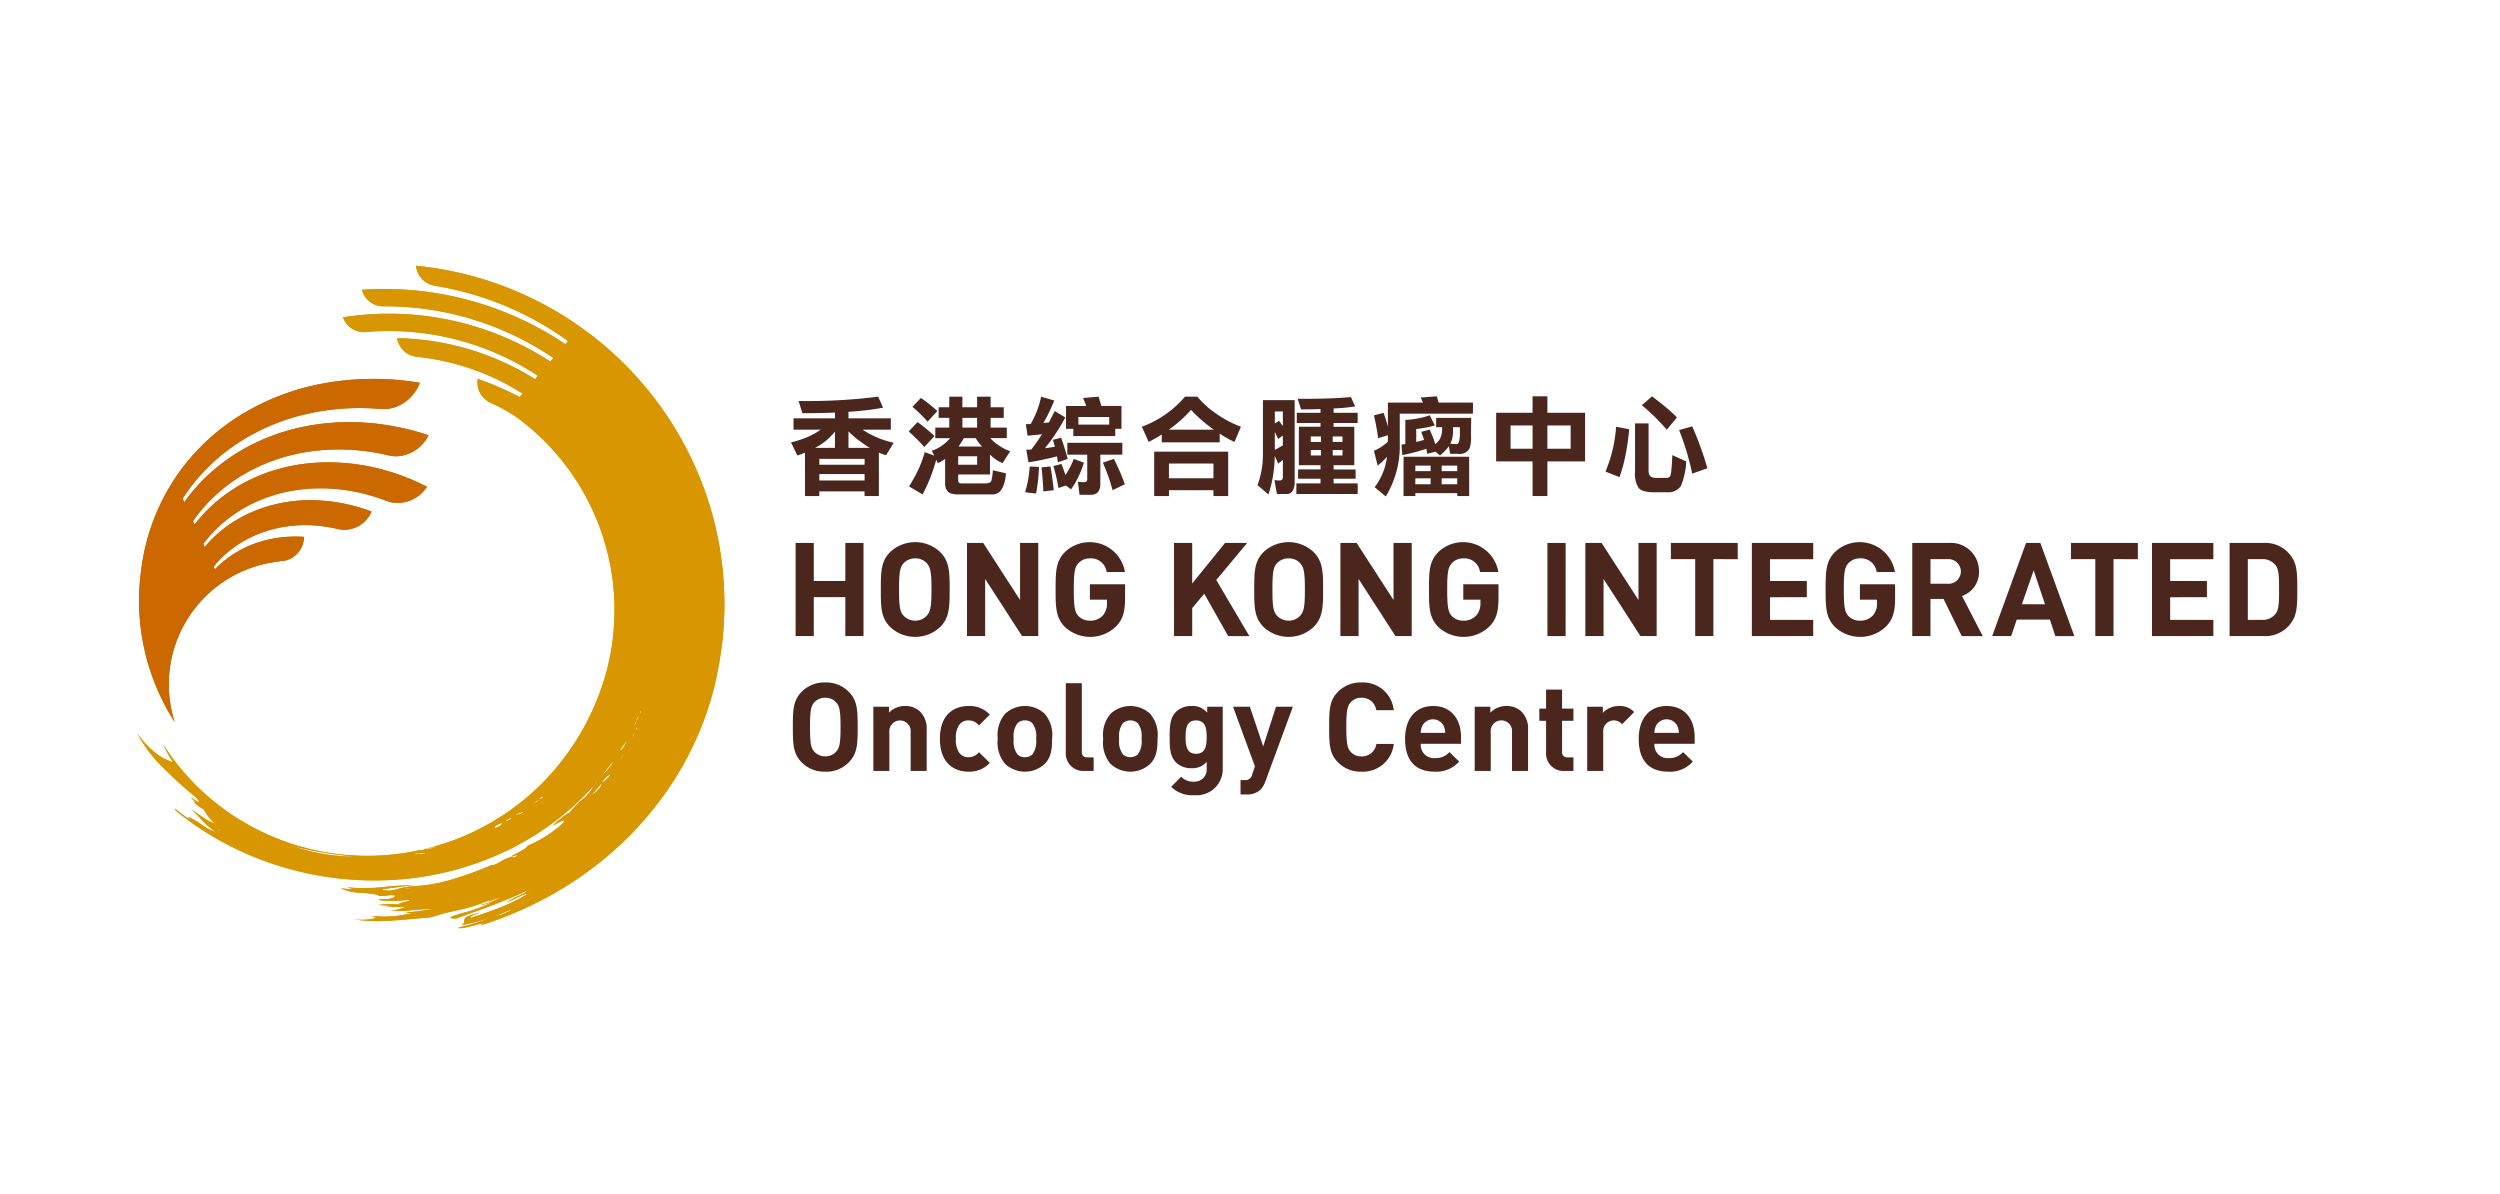 <?xml version="1.0" encoding="UTF-8"?>
<svg xmlns="http://www.w3.org/2000/svg" width="337" height="161" viewBox="0 0 337 161">
  <g id="Group_675" data-name="Group 675" transform="translate(-632 -4725)">
    <rect id="Rectangle_145" data-name="Rectangle 145" width="337" height="161" transform="translate(632 4725)" fill="none"></rect>
    <g id="Group_581" data-name="Group 581" transform="translate(637.24 4752.836)">
      <g id="Group_577" data-name="Group 577" transform="translate(13.237 7.99)">
        <path id="Path_1554" data-name="Path 1554" d="M85.03,78.229a43.013,43.013,0,0,0,4.987-10.01A41.243,41.243,0,0,0,91.439,63l-.013-.006A45.528,45.528,0,0,0,91.649,45.3c-.028-.158-.058-.317-.087-.471s-.065-.316-.1-.471c-.038-.185-.075-.372-.12-.557-.029-.141-.06-.283-.093-.424-.047-.207-.1-.41-.144-.612-.03-.125-.063-.251-.094-.375-.058-.227-.118-.451-.175-.676-.029-.1-.059-.206-.087-.309-.075-.266-.15-.531-.229-.8-.016-.06-.035-.123-.053-.183A46.108,46.108,0,0,0,50.844,7.99c.006.08.017.16.029.237A3.024,3.024,0,0,0,53.4,10.689l.182.032a42.21,42.21,0,0,1,17.751,7.412l-.366.424A43.693,43.693,0,0,0,43.541,11.23a2.993,2.993,0,0,0,2.745,2.225,40.317,40.317,0,0,1,23.069,6.972l-.413.475a39.889,39.889,0,0,0-27.95-5.964,3.026,3.026,0,0,0,2.78,2.006,36.4,36.4,0,0,1,23.505,5.884l-.389.451a36.145,36.145,0,0,0-18.6-5.527A3.007,3.007,0,0,0,51.1,20.271a.8.8,0,0,1,.143.021A32.738,32.738,0,0,1,65.2,25.22l-.381.443-.021.024a40.7,40.7,0,0,0-5.64-2.453,3.047,3.047,0,0,0,.027,1.1,2.981,2.981,0,0,0,.092.345c.033.089.071.174.11.261.008.018.012.037.021.053a3.032,3.032,0,0,0,1.581,1.508,26.545,26.545,0,0,1,2.95,1.592c.532.336,1.147.834,1.147.834A32.219,32.219,0,0,1,77.066,60.245c-.013.078-.03.154-.046.229-.053.281-.11.561-.169.84-.032.129-.06.262-.09.393-.04.173-.082.342-.126.514A34.08,34.08,0,0,1,71.409,73.5,33.142,33.142,0,0,1,51.864,86.642c.052,0,.1-.009.161-.011a6.153,6.153,0,0,1,1.464-.261c.2,0-.081.129-1.464.261-.026.118-.463.139-.632.118a32.8,32.8,0,0,1-25.775-5.036,32.19,32.19,0,0,1-8.844-9.169,15.393,15.393,0,0,0,1.321,2.377,7.156,7.156,0,0,1-2.144-1.083,12.142,12.142,0,0,1-2.714-2.867,18.782,18.782,0,0,0,3.318,4.484,57.839,57.839,0,0,0,4.588,4.169c.387.329.173.318.485.6-.061.16-.421-.026-1.048-.584-.106.109.737.747.377.712a6.033,6.033,0,0,0,1.266.917,7.415,7.415,0,0,0,1.484,1.893,4.864,4.864,0,0,1-1.422-.719c-.593-.38-1.226-.838-1.718-1.152a14.394,14.394,0,0,1,1.375,1.372A11.3,11.3,0,0,0,23.824,84.3a6.253,6.253,0,0,1-1.853-.952,9.741,9.741,0,0,0-1.824-1.059c-.053.054.2.273.218.365a21.241,21.241,0,0,1-2.009-1.477c-.095.026.363.477-.112.1a41.884,41.884,0,0,0,14.237,7.644,43.241,43.241,0,0,0,16.159,1.789A41,41,0,0,0,63.559,86.6a37.947,37.947,0,0,0,11.254-8.531c-.047-.053.283-.368.474-.6.049.056-.278.375-.474.6a5.721,5.721,0,0,1-1.525,1.847,11.443,11.443,0,0,0-1.832,1.9c.045-.179-.349.1-.835.486s-1.077.875-1.37,1.168c.952-.514,1.412-.726,1.535-.683s-.1.313-.548.714a17.282,17.282,0,0,1-4.451,2.718c.2.223-1.377.947-2.052,1.356l.032.066c.8-.3.851-.252.474.03-.451.185-.38.021-.474-.03a5.735,5.735,0,0,0-1.6.719c-.55.3-1.021.542-1.073.386a47.2,47.2,0,0,1-5.477,1.988,21.365,21.365,0,0,1-5.474.912,9.2,9.2,0,0,0-1.658.319,5.446,5.446,0,0,1-1.331.27c-.545-.032-.882-.108-.857-.229,1.42-.123,2.369-.346,4.257-.533a40.273,40.273,0,0,0-4.119.273,25.881,25.881,0,0,1-4.875.035,3.858,3.858,0,0,0,1.278.223,7.6,7.6,0,0,1-2.17-.129,5.921,5.921,0,0,0,2.641.613c1.174.119,2.319.173,2.519.443,1.384.071,1.167-.223,2.2-.049.045,0-.086.636-2.22.482-.047.077.648.129,0,.143a18.606,18.606,0,0,0,4.02-.037c.383.031.009.138-.44.255s-.976.253-.882.373a12.375,12.375,0,0,0-2.725.056c.358.068,3.227.12.9.241a22.625,22.625,0,0,0,3.652-.084,5.666,5.666,0,0,0-1.647.374,3.372,3.372,0,0,1-1.551.147,11.328,11.328,0,0,0,2.988.048,25.826,25.826,0,0,1,3.026-.178c-.72.088-1.947.336-3.688.448a3.612,3.612,0,0,0,.945.168c-1,.11-1.561.23-2.293.32a15.78,15.78,0,0,1-3.34-.009c.57.094.724.242.358.365a8.637,8.637,0,0,1-2.786.091,23.862,23.862,0,0,0,5.321.167c1.812-.112,3.577-.331,5.164-.42a26.286,26.286,0,0,1,3.571-.951,26.984,26.984,0,0,0,4.552-1.44c-.013-.072.525-.217.863-.346.014.075-.521.229-.863.346-.852.484.344.012,1.355-.353a8.588,8.588,0,0,1-2.615,1.01l.021.07c.456-.117.906-.248,1.359-.384a19.757,19.757,0,0,1-3.871,1.44c-1.473.43-2.478.739-.947.759,1.231-.473,2.734-.988,4.337-1.587s3.309-1.285,4.954-2.052c.569-.143.005.167-.733.522a11.815,11.815,0,0,0-1.739.887c1.087-.311,2.684-1.348,2.662-1.015l.434-.184a.6.6,0,0,1-.434.184,21.066,21.066,0,0,1-3.356,1.676c-1.333.549-2.8,1.046-4.161,1.469-.282-.173.512-.417,1.309-.692-1.661.357-2.058.625-2.158.909s.1.546-.417.786a34.22,34.22,0,0,0,3.815-.973,23.71,23.71,0,0,1-4.257,1.276c-.033.088.738-.022.028.141a11.808,11.808,0,0,0,2.241-.456c.88-.224,1.515-.378.738.043a51.955,51.955,0,0,0,9.479-4.069,47.717,47.717,0,0,0,8.794-6.282A45.676,45.676,0,0,0,85.03,78.229Zm-60.978,5.78c.114,0,.1-.105.434.1C24.375,84.108,24.387,84.225,24.052,84.009ZM38.5,87.294a25.618,25.618,0,0,1-4.28-1.079A51,51,0,0,0,42.6,87.628,22.98,22.98,0,0,1,38.5,87.294Zm12.462-.117c.129.146,1-.209,1.144.025C51.345,87.363,49.758,87.361,50.959,87.176Zm10.528-3.384c-.179-.135-.009-.325.866-.687C62.53,83.229,62.378,83.443,61.487,83.793Zm1.553-.923-.072-.131.643-.311.071.128Zm1.91-.986c-.132-.044-.585.179-.743.157C64.819,81.645,65.709,81.426,64.95,81.884ZM44.564,92.076c-.179-.041.281.066,0,0Zm5.168-.123c-.424.019-.85.016,0-.065C50.575,91.882,50.155,91.927,49.731,91.953ZM63.478,88c.273-.063-.173.039,0,0Zm-.319,4.718c.306-.057-.2.038,0,0Zm-4.437,3.339c.006,0,.017,0,.042,0a.331.331,0,0,1,.038-.005C58.766,96.054,58.735,96.055,58.722,96.057Zm4.1-.794a3.13,3.13,0,0,1-1.137.31c.683-.244,1.143-.468,1.813-.738C63.7,94.853,63.3,95.071,62.823,95.263ZM78.636,74.255c-.226.306-.471.6-.057-.036C79.058,73.634,78.856,73.952,78.636,74.255Zm1.938-3.687c-.01-.1-.126-.073.044-.393C80.631,70.273,80.751,70.248,80.574,70.568ZM67.455,79.915c.323-.54,1.053-.443,0,0C67.247,80.325,65.851,80.879,67.455,79.915ZM76.9,67.735c-.094.112.145-.169,0,0Zm4.951-1.824c.136-.2-.086.133,0,0Zm-.782,2.043c.015.1.136.065-.02.388C81.032,68.244,80.918,68.279,81.069,67.954Zm-.512,1.379c-.171-.154.757-1.342,0,0C80.73,69.491,79.77,70.659,80.557,69.333Zm-1.28,2.676c-.091.261-.857,1.618-.894,1.207A7.788,7.788,0,0,1,79.276,72.009ZM76,76.591c.066-.112.383-.536.7-.938s.637-.788.756-.8A8.262,8.262,0,0,1,76,76.591Zm4.133-5.4c.414-.623.246-.292.06.031S79.788,71.844,80.131,71.186Zm-4.668,7.342a3.372,3.372,0,0,1-.98.8,12.642,12.642,0,0,0,1.262-1.47C75.971,77.85,75.776,78.178,75.462,78.528Zm.487-1c.785-.953.9-.828,1.205-1.022C76.516,77.29,76.021,77.733,75.95,77.526Z" transform="translate(-13.237 -7.99)" fill="#d89700"></path>
        <path id="Path_1555" data-name="Path 1555" d="M46.964,42.138l-.8-.3a25.221,25.221,0,0,0-4.264-1.1,23.567,23.567,0,0,0-4.141-.321,21.854,21.854,0,0,0-3.911.391,20.358,20.358,0,0,0-3.594,1.039,18.988,18.988,0,0,0-3.212,1.62,18.385,18.385,0,0,0-2.715,2.084,18.138,18.138,0,0,0-2.123,2.36l.191.418a17.052,17.052,0,0,1,1.847-1.881,17.779,17.779,0,0,1,5.643-3.273,20.057,20.057,0,0,1,7.143-1.153,23.414,23.414,0,0,1,7.856,1.529c-.028.071-.059.138-.091.206s-.082.161-.129.241l-.014.025c-.05.086-.105.17-.16.252a4.1,4.1,0,0,1-.866.908A4.008,4.008,0,0,1,41.4,46a3.9,3.9,0,0,1-1.173-.126l-.055-.012-.087-.02-.039-.007c-.261-.055-.516-.109-.761-.152-.262-.047-.524-.088-.776-.124s-.518-.067-.778-.092-.515-.046-.777-.061a18.121,18.121,0,0,0-2.857.068,17.29,17.29,0,0,0-2.68.5,16.194,16.194,0,0,0-2.457.883,15.292,15.292,0,0,0-2.2,1.23c-.057.037-.114.078-.17.117s-.116.079-.171.12l-.176.127c-.058.043-.117.087-.174.132-.376.286-.738.59-1.078.9s-.667.649-.975.994c-.143.161-.271.336-.407.5l.165.361c.3-.315.622-.62.952-.9s.691-.566,1.058-.827l.17-.117c.055-.038.111-.076.17-.113s.116-.077.17-.113l.178-.11a14.42,14.42,0,0,1,2.105-1.075,15.439,15.439,0,0,1,2.341-.743,16.226,16.226,0,0,1,2.541-.379,17.487,17.487,0,0,1,2.339,0c0,.082-.009.167-.018.248a3.7,3.7,0,0,1-.114.584,3.531,3.531,0,0,1-.2.551,3.373,3.373,0,0,1-.793,1.071,3.173,3.173,0,0,1-.594.423,3.045,3.045,0,0,1-.661.272,3,3,0,0,1-.7.11l-.075.005c-.027,0-.052.008-.078.009s-.047.01-.087.018a.127.127,0,0,1-.024.007c-.091.011-.177.035-.267.047A16.659,16.659,0,0,0,18.351,71.919a30.276,30.276,0,0,1-4.5-20.631c.022-.18.048-.361.075-.541.009-.059.017-.117.028-.174.031-.209.061-.415.1-.62a29.243,29.243,0,0,1,1.124-4.374,28.51,28.51,0,0,1,2.948-6.1c.045-.076.086-.153.133-.229l.005.008c.453-.694.935-1.37,1.448-2.02a28.974,28.974,0,0,1,7.544-6.707A32.339,32.339,0,0,1,38,26.352a37.5,37.5,0,0,1,13.392-.159l-.06.174c-.014.036-.029.072-.044.107s-.037.083-.058.123-.04.082-.059.123l-.062.117a5.579,5.579,0,0,1-.98,1.329,5.457,5.457,0,0,1-1.258.951,5.029,5.029,0,0,1-1.41.523,4.3,4.3,0,0,1-1.436.053l-.079-.009h-.086a.688.688,0,0,0-.089.006H45.75a32.046,32.046,0,0,0-10.29.869A28.321,28.321,0,0,0,27.2,34.105a25.905,25.905,0,0,0-6.078,5.358,24.966,24.966,0,0,0-1.7,2.346l.222.486c.2-.278.393-.556.6-.823A24.338,24.338,0,0,1,24.59,37.15a25.573,25.573,0,0,1,3.139-2.081,27.141,27.141,0,0,1,3.593-1.68,28.426,28.426,0,0,1,4.041-1.2,30.241,30.241,0,0,1,4.471-.629c.45-.028.908-.047,1.363-.056s.924-.009,1.4,0,.952.033,1.425.064.975.075,1.457.127c.609.069,1.231.156,1.848.259s1.254.228,1.874.368,1.257.3,1.887.48c.493.141.99.292,1.482.455-.036.077-.074.154-.116.229s-.075.132-.112.195a5.079,5.079,0,0,1-2.254,1.994,4.77,4.77,0,0,1-1.389.389,4.35,4.35,0,0,1-1.392-.056c-.783-.19-1.579-.351-2.366-.477s-1.557-.214-2.328-.273-1.525-.085-2.282-.083-1.492.036-2.224.1c-.713.061-1.421.151-2.1.266s-1.356.254-2.014.418-1.293.354-1.923.567-1.234.448-1.825.7a23.6,23.6,0,0,0-3.39,1.8,21.978,21.978,0,0,0-2.877,2.208A21.739,21.739,0,0,0,21.584,43.8c-.269.342-.521.7-.772,1.062l.206.454a20.718,20.718,0,0,1,2.973-3.121A21.655,21.655,0,0,1,30.005,38.6a24.252,24.252,0,0,1,7.61-1.646,27.978,27.978,0,0,1,8.908.979l.038.01.041.012.072.018c.5.141,1.015.3,1.519.469s1.017.361,1.521.56,1.019.424,1.515.651c.375.174.754.358,1.128.549h0l-.076.115A4.714,4.714,0,0,1,51.2,41.448a4.883,4.883,0,0,1-1.348.7,4.706,4.706,0,0,1-1.461.236A4.25,4.25,0,0,1,46.964,42.138Z" transform="translate(-13.28 -10.417)" fill="#cc6800"></path>
      </g>
      <g id="Group_578" data-name="Group 578" transform="translate(13.237 7.99)">
        <path id="Path_1556" data-name="Path 1556" d="M85.03,78.229a43.013,43.013,0,0,0,4.987-10.01A41.243,41.243,0,0,0,91.439,63l-.013-.006A45.528,45.528,0,0,0,91.649,45.3c-.028-.158-.058-.317-.087-.471s-.065-.316-.1-.471c-.038-.185-.075-.372-.12-.557-.029-.141-.06-.283-.093-.424-.047-.207-.1-.41-.144-.612-.03-.125-.063-.251-.094-.375-.058-.227-.118-.451-.175-.676-.029-.1-.059-.206-.087-.309-.075-.266-.15-.531-.229-.8-.016-.06-.035-.123-.053-.183A46.108,46.108,0,0,0,50.844,7.99c.006.08.017.16.029.237A3.024,3.024,0,0,0,53.4,10.689l.182.032a42.21,42.21,0,0,1,17.751,7.412l-.366.424A43.693,43.693,0,0,0,43.541,11.23a2.993,2.993,0,0,0,2.745,2.225,40.317,40.317,0,0,1,23.069,6.972l-.413.475a39.889,39.889,0,0,0-27.95-5.964,3.026,3.026,0,0,0,2.78,2.006,36.4,36.4,0,0,1,23.505,5.884l-.389.451a36.145,36.145,0,0,0-18.6-5.527A3.007,3.007,0,0,0,51.1,20.271a.8.8,0,0,1,.143.021A32.738,32.738,0,0,1,65.2,25.22l-.381.443-.021.024a40.7,40.7,0,0,0-5.64-2.453,3.047,3.047,0,0,0,.027,1.1,2.981,2.981,0,0,0,.092.345c.033.089.071.174.11.261.008.018.012.037.021.053a3.032,3.032,0,0,0,1.581,1.508,26.545,26.545,0,0,1,2.95,1.592c.532.336,1.147.834,1.147.834A32.219,32.219,0,0,1,77.066,60.245c-.013.078-.03.154-.046.229-.053.281-.11.561-.169.84-.032.129-.06.262-.09.393-.04.173-.082.342-.126.514A34.08,34.08,0,0,1,71.409,73.5,33.142,33.142,0,0,1,51.864,86.642c.052,0,.1-.009.161-.011a6.153,6.153,0,0,1,1.464-.261c.2,0-.081.129-1.464.261-.026.118-.463.139-.632.118a32.8,32.8,0,0,1-25.775-5.036,32.19,32.19,0,0,1-8.844-9.169,15.393,15.393,0,0,0,1.321,2.377,7.156,7.156,0,0,1-2.144-1.083,12.142,12.142,0,0,1-2.714-2.867,18.782,18.782,0,0,0,3.318,4.484,57.839,57.839,0,0,0,4.588,4.169c.387.329.173.318.485.6-.061.16-.421-.026-1.048-.584-.106.109.737.747.377.712a6.033,6.033,0,0,0,1.266.917,7.415,7.415,0,0,0,1.484,1.893,4.864,4.864,0,0,1-1.422-.719c-.593-.38-1.226-.838-1.718-1.152a14.394,14.394,0,0,1,1.375,1.372A11.3,11.3,0,0,0,23.824,84.3a6.253,6.253,0,0,1-1.853-.952,9.741,9.741,0,0,0-1.824-1.059c-.053.054.2.273.218.365a21.241,21.241,0,0,1-2.009-1.477c-.095.026.363.477-.112.1a41.884,41.884,0,0,0,14.237,7.644,43.241,43.241,0,0,0,16.159,1.789A41,41,0,0,0,63.559,86.6a37.947,37.947,0,0,0,11.254-8.531c-.047-.053.283-.368.474-.6.049.056-.278.375-.474.6a5.721,5.721,0,0,1-1.525,1.847,11.443,11.443,0,0,0-1.832,1.9c.045-.179-.349.1-.835.486s-1.077.875-1.37,1.168c.952-.514,1.412-.726,1.535-.683s-.1.313-.548.714a17.282,17.282,0,0,1-4.451,2.718c.2.223-1.377.947-2.052,1.356l.032.066c.8-.3.851-.252.474.03-.451.185-.38.021-.474-.03a5.735,5.735,0,0,0-1.6.719c-.55.3-1.021.542-1.073.386a47.2,47.2,0,0,1-5.477,1.988,21.365,21.365,0,0,1-5.474.912,9.2,9.2,0,0,0-1.658.319,5.446,5.446,0,0,1-1.331.27c-.545-.032-.882-.108-.857-.229,1.42-.123,2.369-.346,4.257-.533a40.273,40.273,0,0,0-4.119.273,25.881,25.881,0,0,1-4.875.035,3.858,3.858,0,0,0,1.278.223,7.6,7.6,0,0,1-2.17-.129,5.921,5.921,0,0,0,2.641.613c1.174.119,2.319.173,2.519.443,1.384.071,1.167-.223,2.2-.049.045,0-.086.636-2.22.482-.047.077.648.129,0,.143a18.606,18.606,0,0,0,4.02-.037c.383.031.009.138-.44.255s-.976.253-.882.373a12.375,12.375,0,0,0-2.725.056c.358.068,3.227.12.9.241a22.625,22.625,0,0,0,3.652-.084,5.666,5.666,0,0,0-1.647.374,3.372,3.372,0,0,1-1.551.147,11.328,11.328,0,0,0,2.988.048,25.826,25.826,0,0,1,3.026-.178c-.72.088-1.947.336-3.688.448a3.612,3.612,0,0,0,.945.168c-1,.11-1.561.23-2.293.32a15.78,15.78,0,0,1-3.34-.009c.57.094.724.242.358.365a8.637,8.637,0,0,1-2.786.091,23.862,23.862,0,0,0,5.321.167c1.812-.112,3.577-.331,5.164-.42a26.286,26.286,0,0,1,3.571-.951,26.984,26.984,0,0,0,4.552-1.44c-.013-.072.525-.217.863-.346.014.075-.521.229-.863.346-.852.484.344.012,1.355-.353a8.588,8.588,0,0,1-2.615,1.01l.021.07c.456-.117.906-.248,1.359-.384a19.757,19.757,0,0,1-3.871,1.44c-1.473.43-2.478.739-.947.759,1.231-.473,2.734-.988,4.337-1.587s3.309-1.285,4.954-2.052c.569-.143.005.167-.733.522a11.815,11.815,0,0,0-1.739.887c1.087-.311,2.684-1.348,2.662-1.015l.434-.184a.6.6,0,0,1-.434.184,21.066,21.066,0,0,1-3.356,1.676c-1.333.549-2.8,1.046-4.161,1.469-.282-.173.512-.417,1.309-.692-1.661.357-2.058.625-2.158.909s.1.546-.417.786a34.22,34.22,0,0,0,3.815-.973,23.71,23.71,0,0,1-4.257,1.276c-.033.088.738-.022.028.141a11.808,11.808,0,0,0,2.241-.456c.88-.224,1.515-.378.738.043a51.955,51.955,0,0,0,9.479-4.069,47.717,47.717,0,0,0,8.794-6.282A45.676,45.676,0,0,0,85.03,78.229Zm-60.978,5.78c.114,0,.1-.105.434.1C24.375,84.108,24.387,84.225,24.052,84.009ZM38.5,87.294a25.618,25.618,0,0,1-4.28-1.079A51,51,0,0,0,42.6,87.628,22.98,22.98,0,0,1,38.5,87.294Zm12.462-.117c.129.146,1-.209,1.144.025C51.345,87.363,49.758,87.361,50.959,87.176Zm10.528-3.384c-.179-.135-.009-.325.866-.687C62.53,83.229,62.378,83.443,61.487,83.793Zm1.553-.923-.072-.131.643-.311.071.128Zm1.91-.986c-.132-.044-.585.179-.743.157C64.819,81.645,65.709,81.426,64.95,81.884ZM44.564,92.076c-.179-.041.281.066,0,0Zm5.168-.123c-.424.019-.85.016,0-.065C50.575,91.882,50.155,91.927,49.731,91.953ZM63.478,88c.273-.063-.173.039,0,0Zm-.319,4.718c.306-.057-.2.038,0,0Zm-4.437,3.339c.006,0,.017,0,.042,0a.331.331,0,0,1,.038-.005C58.766,96.054,58.735,96.055,58.722,96.057Zm4.1-.794a3.13,3.13,0,0,1-1.137.31c.683-.244,1.143-.468,1.813-.738C63.7,94.853,63.3,95.071,62.823,95.263ZM78.636,74.255c-.226.306-.471.6-.057-.036C79.058,73.634,78.856,73.952,78.636,74.255Zm1.938-3.687c-.01-.1-.126-.073.044-.393C80.631,70.273,80.751,70.248,80.574,70.568ZM67.455,79.915c.323-.54,1.053-.443,0,0C67.247,80.325,65.851,80.879,67.455,79.915ZM76.9,67.735c-.094.112.145-.169,0,0Zm4.951-1.824c.136-.2-.086.133,0,0Zm-.782,2.043c.015.1.136.065-.02.388C81.032,68.244,80.918,68.279,81.069,67.954Zm-.512,1.379c-.171-.154.757-1.342,0,0C80.73,69.491,79.77,70.659,80.557,69.333Zm-1.28,2.676c-.091.261-.857,1.618-.894,1.207A7.788,7.788,0,0,1,79.276,72.009ZM76,76.591c.066-.112.383-.536.7-.938s.637-.788.756-.8A8.262,8.262,0,0,1,76,76.591Zm4.133-5.4c.414-.623.246-.292.06.031S79.788,71.844,80.131,71.186Zm-4.668,7.342a3.372,3.372,0,0,1-.98.8,12.642,12.642,0,0,0,1.262-1.47C75.971,77.85,75.776,78.178,75.462,78.528Zm.487-1c.785-.953.9-.828,1.205-1.022C76.516,77.29,76.021,77.733,75.95,77.526Z" transform="translate(-13.237 -7.99)" fill="#d89700"></path>
        <path id="Path_1557" data-name="Path 1557" d="M46.964,42.138l-.8-.3a25.221,25.221,0,0,0-4.264-1.1,23.567,23.567,0,0,0-4.141-.321,21.854,21.854,0,0,0-3.911.391,20.358,20.358,0,0,0-3.594,1.039,18.988,18.988,0,0,0-3.212,1.62,18.385,18.385,0,0,0-2.715,2.084,18.138,18.138,0,0,0-2.123,2.36l.191.418a17.052,17.052,0,0,1,1.847-1.881,17.779,17.779,0,0,1,5.643-3.273,20.057,20.057,0,0,1,7.143-1.153,23.414,23.414,0,0,1,7.856,1.529c-.028.071-.059.138-.091.206s-.082.161-.129.241l-.014.025c-.05.086-.105.17-.16.252a4.1,4.1,0,0,1-.866.908A4.008,4.008,0,0,1,41.4,46a3.9,3.9,0,0,1-1.173-.126l-.055-.012-.087-.02-.039-.007c-.261-.055-.516-.109-.761-.152-.262-.047-.524-.088-.776-.124s-.518-.067-.778-.092-.515-.046-.777-.061a18.121,18.121,0,0,0-2.857.068,17.29,17.29,0,0,0-2.68.5,16.194,16.194,0,0,0-2.457.883,15.292,15.292,0,0,0-2.2,1.23c-.057.037-.114.078-.17.117s-.116.079-.171.12l-.176.127c-.058.043-.117.087-.174.132-.376.286-.738.59-1.078.9s-.667.649-.975.994c-.143.161-.271.336-.407.5l.165.361c.3-.315.622-.62.952-.9s.691-.566,1.058-.827l.17-.117c.055-.038.111-.076.17-.113s.116-.077.17-.113l.178-.11a14.42,14.42,0,0,1,2.105-1.075,15.439,15.439,0,0,1,2.341-.743,16.226,16.226,0,0,1,2.541-.379,17.487,17.487,0,0,1,2.339,0c0,.082-.009.167-.018.248a3.7,3.7,0,0,1-.114.584,3.531,3.531,0,0,1-.2.551,3.373,3.373,0,0,1-.793,1.071,3.173,3.173,0,0,1-.594.423,3.045,3.045,0,0,1-.661.272,3,3,0,0,1-.7.11l-.075.005c-.027,0-.052.008-.078.009s-.047.01-.087.018a.127.127,0,0,1-.024.007c-.091.011-.177.035-.267.047A16.659,16.659,0,0,0,18.351,71.919a30.276,30.276,0,0,1-4.5-20.631c.022-.18.048-.361.075-.541.009-.059.017-.117.028-.174.031-.209.061-.415.1-.62a29.243,29.243,0,0,1,1.124-4.374,28.51,28.51,0,0,1,2.948-6.1c.045-.076.086-.153.133-.229l.005.008c.453-.694.935-1.37,1.448-2.02a28.974,28.974,0,0,1,7.544-6.707A32.339,32.339,0,0,1,38,26.352a37.5,37.5,0,0,1,13.392-.159l-.06.174c-.014.036-.029.072-.044.107s-.037.083-.058.123-.04.082-.059.123l-.062.117a5.579,5.579,0,0,1-.98,1.329,5.457,5.457,0,0,1-1.258.951,5.029,5.029,0,0,1-1.41.523,4.3,4.3,0,0,1-1.436.053l-.079-.009h-.086a.688.688,0,0,0-.089.006H45.75a32.046,32.046,0,0,0-10.29.869A28.321,28.321,0,0,0,27.2,34.105a25.905,25.905,0,0,0-6.078,5.358,24.966,24.966,0,0,0-1.7,2.346l.222.486c.2-.278.393-.556.6-.823A24.338,24.338,0,0,1,24.59,37.15a25.573,25.573,0,0,1,3.139-2.081,27.141,27.141,0,0,1,3.593-1.68,28.426,28.426,0,0,1,4.041-1.2,30.241,30.241,0,0,1,4.471-.629c.45-.028.908-.047,1.363-.056s.924-.009,1.4,0,.952.033,1.425.064.975.075,1.457.127c.609.069,1.231.156,1.848.259s1.254.228,1.874.368,1.257.3,1.887.48c.493.141.99.292,1.482.455-.036.077-.074.154-.116.229s-.075.132-.112.195a5.079,5.079,0,0,1-2.254,1.994,4.77,4.77,0,0,1-1.389.389,4.35,4.35,0,0,1-1.392-.056c-.783-.19-1.579-.351-2.366-.477s-1.557-.214-2.328-.273-1.525-.085-2.282-.083-1.492.036-2.224.1c-.713.061-1.421.151-2.1.266s-1.356.254-2.014.418-1.293.354-1.923.567-1.234.448-1.825.7a23.6,23.6,0,0,0-3.39,1.8,21.978,21.978,0,0,0-2.877,2.208A21.739,21.739,0,0,0,21.584,43.8c-.269.342-.521.7-.772,1.062l.206.454a20.718,20.718,0,0,1,2.973-3.121A21.655,21.655,0,0,1,30.005,38.6a24.252,24.252,0,0,1,7.61-1.646,27.978,27.978,0,0,1,8.908.979l.038.01.041.012.072.018c.5.141,1.015.3,1.519.469s1.017.361,1.521.56,1.019.424,1.515.651c.375.174.754.358,1.128.549h0l-.076.115A4.714,4.714,0,0,1,51.2,41.448a4.883,4.883,0,0,1-1.348.7,4.706,4.706,0,0,1-1.461.236A4.25,4.25,0,0,1,46.964,42.138Z" transform="translate(-13.28 -10.417)" fill="#cc6800"></path>
      </g>
      <g id="Group_579" data-name="Group 579" transform="translate(101.384 25.588)">
        <path id="Path_1558" data-name="Path 1558" d="M127.162,28.442l.67,1.487a38.579,38.579,0,0,1-4.67.554v.877h5.708v1.533h-3.8a12.34,12.34,0,0,0,4.189,1.765l-1.021,1.663a2.64,2.64,0,0,1-.5-.146,2.441,2.441,0,0,1-.479-.2v5.866h-1.929v-.628h-6.1v.628H117.3V35.987a7.718,7.718,0,0,1-1.037.38l-.846-1.769a11.894,11.894,0,0,0,2.175-.7,9.283,9.283,0,0,0,1.826-1.007h-3.666V31.36h5.592v-.775c-1.373.059-2.847.089-4.395.089l-.512-1.65A75.555,75.555,0,0,0,127.162,28.442Zm-8.51,6.9h2.687V33.155a9.2,9.2,0,0,1-1.766,1.65C119.25,35.008,118.944,35.2,118.652,35.344Zm.584,2.278h6.1v-.789h-6.1Zm0,2.116h6.1v-.862h-6.1Zm3.926-4.394h2.891a4.272,4.272,0,0,1-.54-.32,5.633,5.633,0,0,1-.525-.381,10.542,10.542,0,0,1-1.825-1.531Z" transform="translate(-115.412 -28.396)" fill="#4a261d"></path>
        <path id="Path_1559" data-name="Path 1559" d="M135,31.87a20.348,20.348,0,0,1,2.277,1.882l-1.372,1.475a24,24,0,0,0-2.1-2.1Zm.964,4.044,1.285.481-.322-.658a5.68,5.68,0,0,0,2.466-1.7h-2V32.615h1.882V31.3h-1.43v-1.43h1.43V28.442h1.767v1.429h1.984V28.442h1.821v1.429h1.769V31.3h-1.769v1.314h2.178v1.417H144.8a5.8,5.8,0,0,0,1.212,1.021,5.964,5.964,0,0,0,1.473.744L146.461,37.4a5.025,5.025,0,0,1-1.7-1.153v2.686h-4.281v.8c-.014.263.132.4.456.4h3.081a1.538,1.538,0,0,0,.452-.03,1.566,1.566,0,0,0,.361-.131.985.985,0,0,0,.19-.512,6.82,6.82,0,0,0,.13-1.095l1.769.41c-.16,1.9-.772,2.846-1.824,2.846h-4.614a2.842,2.842,0,0,1-.963-.132.884.884,0,0,1-.512-.364,1.255,1.255,0,0,1-.23-.5,1.617,1.617,0,0,1-.06-.613V36.847c-.175.117-.336.219-.5.307a3.724,3.724,0,0,1-.482.247l-.219-.452a22.448,22.448,0,0,1-1.838,4.672L133.85,40.54a19.689,19.689,0,0,0,1.285-2.335A14.289,14.289,0,0,0,135.966,35.914Zm-.511-7.3a21.741,21.741,0,0,1,2.216,1.765l-1.311,1.43a21.9,21.9,0,0,0-2.044-2Zm5.02,7.865v1.14h2.555v-1.14Zm.045-1.312h3.186a5.783,5.783,0,0,1-.865-1.138h-1.59C140.987,34.468,140.754,34.848,140.521,35.169Zm.526-2.554h1.984V31.3h-1.984Z" transform="translate(-117.937 -28.396)" fill="#4a261d"></path>
        <path id="Path_1560" data-name="Path 1560" d="M152.623,37.855l1.241.059a22.206,22.206,0,0,1-.393,3.59L152,41.328c.148-.51.278-1.051.393-1.636C152.494,39.125,152.565,38.512,152.623,37.855Zm1.532-9.413,1.769.524c-.265.657-.527,1.226-.759,1.708a13.24,13.24,0,0,1-.672,1.254c-.028.042-.045.072-.045.072.251-.03.5-.057.757-.086.266-.5.513-1.009.776-1.533l1.43.862a25.082,25.082,0,0,1-2.744,4.146,6.2,6.2,0,0,0,.657-.089,6.288,6.288,0,0,0,.687-.117c-.087-.321-.175-.627-.261-.92l1.092-.291c.261.7.569,1.649.9,2.86l-1.314.452a7.375,7.375,0,0,1-.13-.8c-.644.177-1.285.322-1.929.453-.639.147-1.284.263-1.926.35l-.291-1.709a3.285,3.285,0,0,0,.683-.014c.5-.656.979-1.34,1.448-2.071-.322.058-.645.087-.964.116s-.657.073-.992.088l-.235-1.549a5.317,5.317,0,0,0,.657-.028A12.134,12.134,0,0,0,154.155,28.442Zm1.256,9.413c.086.454.16.948.233,1.475s.147,1.109.22,1.721l-1.417.16c-.028-.992-.116-2.071-.233-3.239Zm1.489-.336c.162.407.337.92.54,1.5a11.119,11.119,0,0,0,1.111-2.19l1.37.511a12.727,12.727,0,0,1-1.721,3.591l-.715-.512-.994.336a23.947,23.947,0,0,0-.685-2.963Zm5.007-9.077c.12.436.252.845.363,1.254h2.716v3.079h-.843v.978h-5.65v-.978h-.981V29.7h2.73c-.145-.38-.292-.745-.437-1.079Zm-4.218,6.216H165.1v1.6h-2.963v3.928q0,1.491-1.312,1.489h-1.491l-.218-1.767a4.632,4.632,0,0,0,.847.06.469.469,0,0,0,.292-.087.458.458,0,0,0,.116-.263V36.262H157.69Zm1.489-2.452h4.158V31.184h-4.158Zm4.787,4.627a29.1,29.1,0,0,1,1.474,3.415l-1.651.8a25.71,25.71,0,0,0-1.31-3.708Z" transform="translate(-120.435 -28.396)" fill="#4a261d"></path>
        <path id="Path_1561" data-name="Path 1561" d="M176.06,28.442h1.651a12.534,12.534,0,0,0,2.63,2.347,14.541,14.541,0,0,0,3.252,1.708l-.864,2.045a7.908,7.908,0,0,1-1.036-.526,8.589,8.589,0,0,1-.965-.6V34.6h-7.808V33.534a16.855,16.855,0,0,1-1.764,1.009l-.92-2.045A14.125,14.125,0,0,0,176.06,28.442Zm5.813,7.413v5.984H179.89v-.788h-6v.788H171.9V35.855Zm-8-2.963h6.085a16.405,16.405,0,0,1-1.6-1.241,15.317,15.317,0,0,1-1.489-1.431A17.2,17.2,0,0,1,173.873,32.893Zm.015,6.553h6V37.461h-6Z" transform="translate(-122.939 -28.396)" fill="#4a261d"></path>
        <path id="Path_1562" data-name="Path 1562" d="M189.842,28.917h3.475V40.024a2.193,2.193,0,0,1-.292,1.153.886.886,0,0,1-.789.394h-1.314l-.333-1.883a3.347,3.347,0,0,0,.685.059.423.423,0,0,0,.32-.1.384.384,0,0,0,.134-.292V36.973l-.632.5-.467-1.037a17.121,17.121,0,0,1-.845,5.2l-1.474-1.255a12.106,12.106,0,0,0,.731-4.452V28.917Zm.8,3.152.569-.366c.074.117.163.234.247.35.088.133.179.248.267.366v-1.97h-1.082Zm0,3.561,1.082-.613V33.689l-.632.468c-.07-.147-.142-.293-.215-.468-.075-.147-.146-.307-.236-.482Zm10.26-7.125.571,1.258a23.009,23.009,0,0,1-2.907.276v.585h3.244V32h-3.244v.511h2.788v5.183h-2.788v.568h2.967v1.255h-2.967v.629h3.244v1.43h-8.264v-1.43H196.8v-.629h-3.02V38.257h3.02v-.568h-2.918V32.506H196.8V32h-3.2V30.624h3.2v-.5c-.844.029-1.721.043-2.625.043l-.455-1.43C196.644,28.756,199.036,28.684,200.905,28.5Zm-5.415,6.046h1.374V33.82H195.49Zm1.374,1.825v-.732H195.49v.732Zm1.587-2.556v.731h1.316V33.82Zm1.316,2.556v-.732h-1.316v.732Z" transform="translate(-125.42 -28.405)" fill="#4a261d"></path>
        <path id="Path_1563" data-name="Path 1563" d="M215,28.389a7.035,7.035,0,0,0,.219.845h4.628v1.49h-9.865v4.044a13.078,13.078,0,0,1-1.886,7.123L206.6,40.636a8.47,8.47,0,0,0,1.664-4.1,11.252,11.252,0,0,1-1.257,1.2l-.508-2a6.852,6.852,0,0,0,1.882-1.223v-.877l-1.316.4a28.958,28.958,0,0,0-.566-3.081l1.31-.336c.232.671.424,1.284.571,1.868V29.234h4.729c-.1-.234-.206-.466-.29-.686Zm-.977,2.554.688,1.373a9.661,9.661,0,0,1-1.167.277c-.425.087-.877.146-1.344.2v1.739a3.369,3.369,0,0,0,.525-.117c.175-.045.349-.1.542-.161-.061-.175-.132-.35-.193-.539s-.127-.351-.189-.541l1.14-.291c.145.349.291.685.424,1.007s.23.657.318.948a2.512,2.512,0,0,0,.6-.657,2.777,2.777,0,0,0,.32-1.4v-.233h-.8V31.294h4.728c-.015.9-.032,1.592-.032,2.027a3.636,3.636,0,0,0,.017.673,6.578,6.578,0,0,1-.1,1.022,1.445,1.445,0,0,1-.264.625,1.5,1.5,0,0,1-1.386.5h-1.08l-.177-1.038a4.62,4.62,0,0,1-.537.658,5.031,5.031,0,0,1-.659.6l-.6-.512-1.109.292a1.854,1.854,0,0,1-.06-.338,3.278,3.278,0,0,1-.057-.348c-.5.173-1.007.32-1.549.466s-1.122.28-1.7.393l-.1-1.43a.777.777,0,0,0,.249-.029.833.833,0,0,0,.261-.043v-3.24a10.973,10.973,0,0,0,1.664-.2A9.326,9.326,0,0,0,214.018,30.943Zm5.313,5.589v5.3h-1.606v-.393h-5.647v.393h-1.592v-5.3Zm-7.254,1.944h2.06V37.73h-2.06Zm0,1.764h2.06v-.8h-2.06Zm3.549-2.511v.747h2.1V37.73Zm0,2.511h2.1v-.8h-2.1Zm1.53-7.692v.657a3.8,3.8,0,0,1-.1.831,3.054,3.054,0,0,1-.276.745c.452.029.745.043.89.043.119,0,.219-.1.292-.305a4.135,4.135,0,0,0,.119-.921V32.549Z" transform="translate(-127.918 -28.389)" fill="#4a261d"></path>
        <path id="Path_1564" data-name="Path 1564" d="M225.6,30.608h4.906V28.389h2v2.219h5.08v6.554h-5.08v4.67h-2v-4.67H225.6Zm4.906,4.847V32.316h-2.965v3.139Zm5.135,0V32.316h-3.138v3.139Z" transform="translate(-130.541 -28.389)" fill="#4a261d"></path>
        <path id="Path_1565" data-name="Path 1565" d="M244.109,32.49l1.766.336a31.391,31.391,0,0,1-.512,3.561,18.611,18.611,0,0,1-.8,2.892l-1.884-.745A18.726,18.726,0,0,0,244.109,32.49Zm4.381-.453v6.043a2.6,2.6,0,0,0,.027.627.8.8,0,0,0,.161.4.726.726,0,0,0,.4.22,1.836,1.836,0,0,0,.668.057h1.035a.7.7,0,0,0,.627-.233,3.808,3.808,0,0,0,.161-.906c.046-.467.091-1.109.117-1.927l1.882.848a10.091,10.091,0,0,1-.73,3.327,2.066,2.066,0,0,1-1.837.832h-1.737c-1.141,0-1.856-.219-2.148-.643a3.493,3.493,0,0,1-.452-2.145v-6.5Zm.466-3.648c.717.555,1.357,1.052,1.915,1.518s1.031.919,1.44,1.329l-1.372,1.649a27.957,27.957,0,0,0-3.356-3.3Zm5.413,4.043a44.538,44.538,0,0,1,2.045,5.649l-2.045.732a35.428,35.428,0,0,0-1.765-5.87Z" transform="translate(-132.884 -28.389)" fill="#4a261d"></path>
      </g>
      <path id="Path_1566" data-name="Path 1566" d="M122.838,63.856V58.6h-4.251v5.256h-2.452V51.3h2.452V56.43h4.251V51.3h2.45V63.856Z" transform="translate(-14.127 -5.946)" fill="#4a261d"></path>
      <path id="Path_1567" data-name="Path 1567" d="M137.441,62.622a4.928,4.928,0,0,1-6.719,0c-1.254-1.254-1.272-2.665-1.272-5.062s.017-3.811,1.272-5.062a4.926,4.926,0,0,1,6.719,0c1.252,1.251,1.288,2.662,1.288,5.062S138.693,61.368,137.441,62.622Zm-1.781-8.589a2.03,2.03,0,0,0-1.569-.671,2.1,2.1,0,0,0-1.587.671c-.458.529-.6,1.128-.6,3.527s.143,2.981.6,3.509a2.1,2.1,0,0,0,1.587.687,2.038,2.038,0,0,0,1.569-.687c.46-.528.619-1.111.619-3.509S136.12,54.562,135.66,54.033Z" transform="translate(-15.955 -5.929)" fill="#4a261d"></path>
      <path id="Path_1568" data-name="Path 1568" d="M150.338,63.856l-4.975-7.707v7.707h-2.448V51.3H145.1l4.97,7.689V51.3h2.454V63.856Z" transform="translate(-17.804 -5.946)" fill="#4a261d"></path>
      <path id="Path_1569" data-name="Path 1569" d="M164.927,62.514a5.006,5.006,0,0,1-6.894.108c-1.254-1.254-1.272-2.665-1.272-5.062s.018-3.811,1.272-5.062a4.824,4.824,0,0,1,8.076,2.7h-2.47a2.118,2.118,0,0,0-2.257-1.834,2.063,2.063,0,0,0-1.57.671c-.457.529-.6,1.128-.6,3.527s.142,3.015.6,3.547a2.06,2.06,0,0,0,1.57.649,2.262,2.262,0,0,0,1.749-.7,2.455,2.455,0,0,0,.559-1.676v-.458h-2.308V56.853h4.744v1.835C166.127,60.5,165.844,61.565,164.927,62.514Z" transform="translate(-19.705 -5.929)" fill="#4a261d"></path>
      <path id="Path_1570" data-name="Path 1570" d="M182.566,63.856l-3.228-5.715-1.624,1.939v3.775h-2.451V51.3h2.451v5.467l4.427-5.467h2.98l-4.163,4.991,4.461,7.567Z" transform="translate(-22.245 -5.946)" fill="#4a261d"></path>
      <path id="Path_1571" data-name="Path 1571" d="M195.789,62.622a4.93,4.93,0,0,1-6.721,0c-1.252-1.254-1.272-2.665-1.272-5.062s.021-3.811,1.272-5.062a4.928,4.928,0,0,1,6.721,0c1.25,1.251,1.291,2.662,1.291,5.062S197.039,61.368,195.789,62.622Zm-1.781-8.589a2.036,2.036,0,0,0-1.57-.671,2.107,2.107,0,0,0-1.589.671c-.458.529-.6,1.128-.6,3.527s.141,2.981.6,3.509a2.114,2.114,0,0,0,1.589.687,2.044,2.044,0,0,0,1.57-.687c.457-.528.617-1.111.617-3.509S194.465,54.562,194.008,54.033Z" transform="translate(-23.966 -5.929)" fill="#4a261d"></path>
      <path id="Path_1572" data-name="Path 1572" d="M208.684,63.856l-4.975-7.707v7.707H201.26V51.3h2.187l4.974,7.689V51.3h2.451V63.856Z" transform="translate(-25.814 -5.946)" fill="#4a261d"></path>
      <path id="Path_1573" data-name="Path 1573" d="M223.276,62.514a5.009,5.009,0,0,1-6.9.108c-1.255-1.254-1.272-2.665-1.272-5.062s.016-3.811,1.272-5.062a4.825,4.825,0,0,1,8.077,2.7h-2.471a2.114,2.114,0,0,0-2.255-1.834,2.054,2.054,0,0,0-1.569.671c-.457.529-.6,1.128-.6,3.527s.142,3.015.6,3.547a2.051,2.051,0,0,0,1.569.649,2.245,2.245,0,0,0,1.745-.7,2.421,2.421,0,0,0,.565-1.676v-.458h-2.31V56.853h4.745v1.835C224.475,60.5,224.191,61.565,223.276,62.514Z" transform="translate(-27.715 -5.929)" fill="#4a261d"></path>
      <path id="Path_1574" data-name="Path 1574" d="M233.609,63.856V51.3h2.452V63.856Z" transform="translate(-30.255 -5.946)" fill="#4a261d"></path>
      <path id="Path_1575" data-name="Path 1575" d="M246.96,63.856l-4.974-7.707v7.707h-2.45V51.3h2.187l4.973,7.689V51.3h2.452V63.856Z" transform="translate(-31.069 -5.946)" fill="#4a261d"></path>
      <path id="Path_1576" data-name="Path 1576" d="M258.628,53.485V63.856h-2.45V53.485H252.9V51.3h9.01v2.187Z" transform="translate(-32.904 -5.946)" fill="#4a261d"></path>
      <path id="Path_1577" data-name="Path 1577" d="M265.551,63.856V51.3h8.271v2.187H268V56.43h4.958v2.187H268v3.051h5.822v2.187Z" transform="translate(-34.641 -5.946)" fill="#4a261d"></path>
      <path id="Path_1578" data-name="Path 1578" d="M285.248,62.514a5.008,5.008,0,0,1-6.9.108c-1.252-1.254-1.271-2.665-1.271-5.062s.019-3.811,1.271-5.062a4.825,4.825,0,0,1,8.077,2.7h-2.466a2.118,2.118,0,0,0-2.258-1.834,2.063,2.063,0,0,0-1.572.671c-.459.529-.6,1.128-.6,3.527s.14,3.015.6,3.547a2.06,2.06,0,0,0,1.572.649,2.24,2.24,0,0,0,1.744-.7,2.42,2.42,0,0,0,.563-1.676v-.458h-2.307V56.853h4.741v1.835C286.447,60.5,286.165,61.565,285.248,62.514Z" transform="translate(-36.224 -5.929)" fill="#4a261d"></path>
      <path id="Path_1579" data-name="Path 1579" d="M297.282,63.856l-2.449-5.01h-1.764v5.01h-2.453V51.3h4.921a3.793,3.793,0,0,1,4.073,3.845,3.377,3.377,0,0,1-2.293,3.3l2.806,5.416Zm-1.9-10.371h-2.309V56.8h2.309a1.662,1.662,0,1,0,0-3.315Z" transform="translate(-38.082 -5.946)" fill="#4a261d"></path>
      <path id="Path_1580" data-name="Path 1580" d="M311.621,63.856l-.74-2.225h-4.465l-.757,2.225H303.1L307.668,51.3h1.925l4.584,12.558ZM308.692,55l-1.586,4.569h3.121Z" transform="translate(-39.796 -5.946)" fill="#4a261d"></path>
      <path id="Path_1581" data-name="Path 1581" d="M321.149,53.485V63.856h-2.455V53.485h-3.279V51.3h9.011v2.187Z" transform="translate(-41.487 -5.946)" fill="#4a261d"></path>
      <path id="Path_1582" data-name="Path 1582" d="M328.071,63.856V51.3h8.273v2.187H330.52V56.43h4.956v2.187H330.52v3.051h5.823v2.187Z" transform="translate(-43.224 -5.946)" fill="#4a261d"></path>
      <path id="Path_1583" data-name="Path 1583" d="M348.531,62.022a4.279,4.279,0,0,1-3.8,1.833H340.2V51.3h4.533a4.274,4.274,0,0,1,3.8,1.833c.773,1.077.792,2.365.792,4.446S349.3,60.944,348.531,62.022Zm-2.171-7.76a2.188,2.188,0,0,0-1.835-.777h-1.869v8.184h1.869a2.192,2.192,0,0,0,1.835-.776c.458-.547.51-1.342.51-3.315S346.818,54.808,346.36,54.262Z" transform="translate(-44.89 -5.946)" fill="#4a261d"></path>
      <g id="Group_580" data-name="Group 580" transform="translate(101.64 64.161)">
        <path id="Path_1584" data-name="Path 1584" d="M123.231,83.879a4.207,4.207,0,0,1-3.153,1.246,4.251,4.251,0,0,1-3.172-1.246c-1.179-1.178-1.2-2.509-1.2-4.765s.017-3.588,1.2-4.768a4.257,4.257,0,0,1,3.172-1.246,4.213,4.213,0,0,1,3.153,1.246c1.181,1.18,1.213,2.509,1.213,4.768S124.412,82.7,123.231,83.879Zm-1.677-8.088a1.912,1.912,0,0,0-1.476-.629,1.975,1.975,0,0,0-1.494.629c-.431.5-.565,1.064-.565,3.323s.134,2.8.565,3.3a1.988,1.988,0,0,0,1.494.647,1.924,1.924,0,0,0,1.476-.647c.432-.5.582-1.047.582-3.3S121.986,76.29,121.554,75.791Z" transform="translate(-115.709 -73.1)" fill="#4a261d"></path>
        <path id="Path_1585" data-name="Path 1585" d="M133.312,85.529V80.3a1.443,1.443,0,1,0-2.874,0v5.23h-2.157V76.876h2.106v.8a2.963,2.963,0,0,1,2.16-.9,2.821,2.821,0,0,1,2.043.763,3.218,3.218,0,0,1,.88,2.46v5.53Z" transform="translate(-117.435 -73.605)" fill="#4a261d"></path>
        <path id="Path_1586" data-name="Path 1586" d="M142.549,85.629c-1.726,0-3.867-.931-3.867-4.435s2.14-4.417,3.867-4.417a3.7,3.7,0,0,1,2.861,1.163L143.945,79.4a1.751,1.751,0,0,0-1.4-.682,1.5,1.5,0,0,0-1.229.565,2.93,2.93,0,0,0-.481,1.908,2.98,2.98,0,0,0,.481,1.926,1.5,1.5,0,0,0,1.229.566,1.751,1.751,0,0,0,1.4-.682l1.464,1.445A3.712,3.712,0,0,1,142.549,85.629Z" transform="translate(-118.863 -73.605)" fill="#4a261d"></path>
        <path id="Path_1587" data-name="Path 1587" d="M154.064,84.565a3.91,3.91,0,0,1-5.363,0,4.441,4.441,0,0,1-.977-3.371,4.408,4.408,0,0,1,.977-3.355,3.917,3.917,0,0,1,5.363,0,4.409,4.409,0,0,1,.981,3.355C155.045,82.756,154.865,83.751,154.064,84.565ZM152.389,79.1a1.36,1.36,0,0,0-1.013-.383,1.344,1.344,0,0,0-1,.383,2.908,2.908,0,0,0-.5,2.09,2.943,2.943,0,0,0,.5,2.11,1.353,1.353,0,0,0,1,.381,1.369,1.369,0,0,0,1.013-.381,2.947,2.947,0,0,0,.5-2.11A2.912,2.912,0,0,0,152.389,79.1Z" transform="translate(-120.104 -73.605)" fill="#4a261d"></path>
        <path id="Path_1588" data-name="Path 1588" d="M160.876,85.04a2.349,2.349,0,0,1-2.522-2.474v-9.35h2.157v9.217c0,.514.216.78.764.78h.831V85.04Z" transform="translate(-121.564 -73.116)" fill="#4a261d"></path>
        <path id="Path_1589" data-name="Path 1589" d="M170.538,84.565a3.91,3.91,0,0,1-5.363,0,4.434,4.434,0,0,1-.977-3.371,4.4,4.4,0,0,1,.977-3.355,3.917,3.917,0,0,1,5.363,0,4.4,4.4,0,0,1,.983,3.355C171.521,82.756,171.335,83.751,170.538,84.565ZM168.863,79.1a1.511,1.511,0,0,0-2.011,0,2.92,2.92,0,0,0-.5,2.09,2.956,2.956,0,0,0,.5,2.11,1.516,1.516,0,0,0,2.011,0,2.947,2.947,0,0,0,.5-2.11A2.912,2.912,0,0,0,168.863,79.1Z" transform="translate(-122.366 -73.605)" fill="#4a261d"></path>
        <path id="Path_1590" data-name="Path 1590" d="M177.924,88.8a4.046,4.046,0,0,1-3.138-1.128l1.344-1.363a2.212,2.212,0,0,0,1.7.664,1.636,1.636,0,0,0,1.743-1.793V84.3a2.531,2.531,0,0,1-2.058.864,2.887,2.887,0,0,1-2.058-.764c-.815-.815-.881-1.928-.881-3.44s.066-2.605.881-3.421a2.927,2.927,0,0,1,2.074-.763,2.537,2.537,0,0,1,2.111.914v-.814h2.093v8.337A3.515,3.515,0,0,1,177.924,88.8Zm.217-10.079c-1.278,0-1.412,1.1-1.412,2.24s.135,2.259,1.412,2.259,1.427-1.113,1.427-2.259S179.419,78.721,178.142,78.721Z" transform="translate(-123.79 -73.605)" fill="#4a261d"></path>
        <path id="Path_1591" data-name="Path 1591" d="M188.849,86.939a3.067,3.067,0,0,1-.647,1.111,2.5,2.5,0,0,1-1.862.665h-.845V86.773h.5a.936.936,0,0,0,1.079-.78l.363-1.064-2.956-8.038h2.274l1.794,5.347,1.73-5.347h2.274Z" transform="translate(-125.151 -73.621)" fill="#4a261d"></path>
        <path id="Path_1592" data-name="Path 1592" d="M203.878,85.124a4.278,4.278,0,0,1-3.172-1.246c-1.182-1.178-1.2-2.509-1.2-4.765s.015-3.588,1.2-4.768a4.285,4.285,0,0,1,3.172-1.246,4.162,4.162,0,0,1,4.333,3.737h-2.357a1.935,1.935,0,0,0-1.976-1.675,1.9,1.9,0,0,0-1.478.613c-.431.5-.582,1.079-.582,3.339s.151,2.838.582,3.336a1.9,1.9,0,0,0,1.478.614,1.954,1.954,0,0,0,1.993-1.676h2.341A4.172,4.172,0,0,1,203.878,85.124Z" transform="translate(-127.214 -73.1)" fill="#4a261d"></path>
        <path id="Path_1593" data-name="Path 1593" d="M213.481,81.875a1.771,1.771,0,0,0,1.9,1.927,2.46,2.46,0,0,0,1.962-.813l1.306,1.277a4.063,4.063,0,0,1-3.286,1.363c-2.043,0-4-.931-4-4.435,0-2.822,1.53-4.417,3.77-4.417,2.408,0,3.771,1.727,3.771,4.184v.914Zm3.089-2.407a1.613,1.613,0,0,0-2.89,0,2.13,2.13,0,0,0-.2.929h3.29A2.094,2.094,0,0,0,216.57,79.468Z" transform="translate(-128.84 -73.605)" fill="#4a261d"></path>
        <path id="Path_1594" data-name="Path 1594" d="M227.276,85.529V80.3a1.442,1.442,0,1,0-2.87,0v5.23h-2.161V76.876h2.108v.8a2.966,2.966,0,0,1,2.163-.9,2.821,2.821,0,0,1,2.042.763,3.225,3.225,0,0,1,.881,2.46v5.53Z" transform="translate(-130.336 -73.605)" fill="#4a261d"></path>
        <path id="Path_1595" data-name="Path 1595" d="M235.763,85.178a2.346,2.346,0,0,1-2.509-2.474V78.419h-.913V76.776h.913V74.218h2.155v2.558h1.531v1.643h-1.531v4.152a.68.68,0,0,0,.749.78h.782v1.827Z" transform="translate(-131.722 -73.253)" fill="#4a261d"></path>
        <path id="Path_1596" data-name="Path 1596" d="M244.523,79.235a1.442,1.442,0,0,0-2.539,1.079v5.215h-2.16V76.876h2.108v.832a2.941,2.941,0,0,1,2.177-.931,2.609,2.609,0,0,1,2.042.814Z" transform="translate(-132.749 -73.605)" fill="#4a261d"></path>
        <path id="Path_1597" data-name="Path 1597" d="M249.993,81.875a1.771,1.771,0,0,0,1.9,1.927,2.442,2.442,0,0,0,1.956-.813l1.313,1.277a4.064,4.064,0,0,1-3.289,1.363c-2.041,0-4-.931-4-4.435,0-2.822,1.525-4.417,3.767-4.417,2.41,0,3.772,1.727,3.772,4.184v.914Zm3.09-2.407a1.615,1.615,0,0,0-2.893,0,2.093,2.093,0,0,0-.2.929h3.289A2.142,2.142,0,0,0,253.083,79.468Z" transform="translate(-133.854 -73.605)" fill="#4a261d"></path>
      </g>
    </g>
  </g>
</svg>

